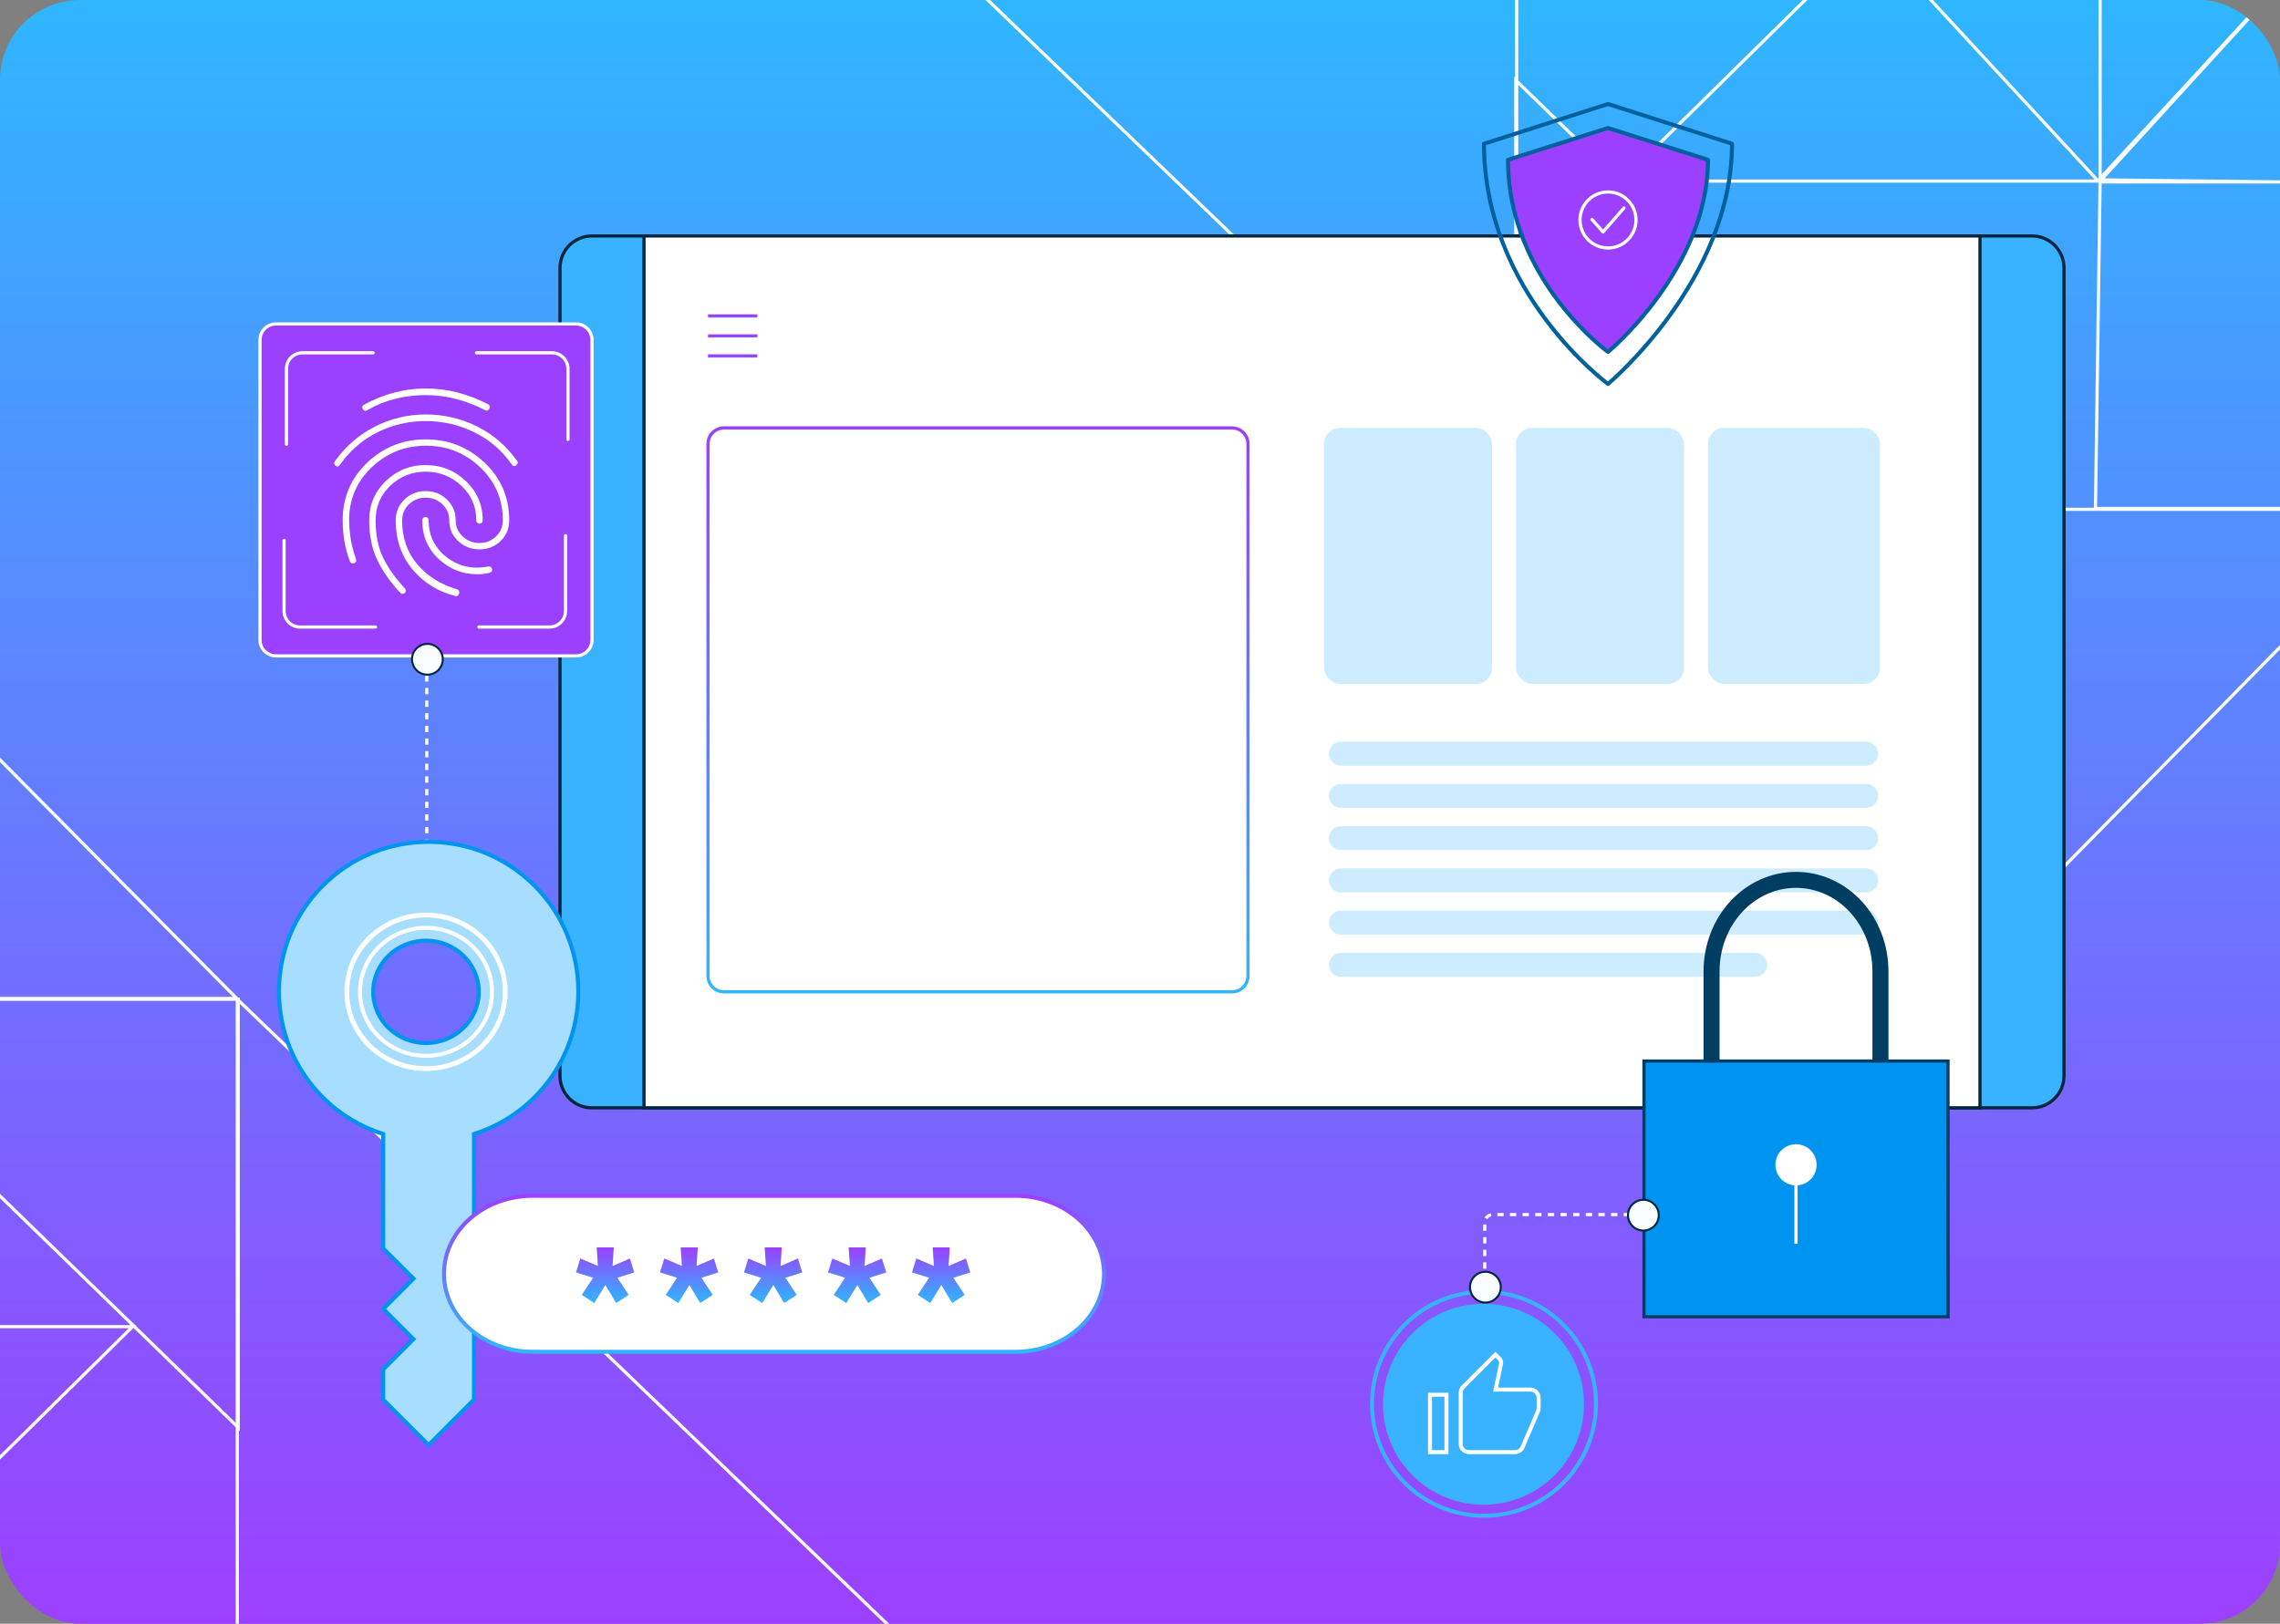 <svg xmlns="http://www.w3.org/2000/svg" width="570" height="406" viewBox="0 0 570 406" fill="none"><rect x="0" y="0" width="570" height="406" fill="#808080" stroke="none"/><g clip-path="url(#clip0_5115_6630)"><rect x="570" y="406" width="570" height="406" rx="20" transform="rotate(-180 570 406)" fill="url(#paint0_linear_5115_6630)"></rect><path d="M379.325 127.345L492.063 241L603.947 127.345L379.325 127.345ZM378.947 127.142L378.947 20.072L489.122 127.142L378.947 127.142ZM405.355 45.281L524.566 45.281L467.722 -16.218L405.355 45.281ZM523.868 127.142L525.022 45.484L604.024 45.484L602.869 127.142L523.868 127.142ZM525.275 44.98L601.714 45.834L688.5 -41L603.85 -41L525.275 44.98ZM525.022 44.602L525.022 -41L603.947 -41L525.022 44.602ZM379.17 127.142L379.17 -35.221L211.5 -34.066L379.17 127.142Z" stroke="#FAFDFF" stroke-width="0.8"></path><circle cx="488.533" cy="127.033" r="3.717" transform="rotate(180 488.533 127.033)" fill="#001F33"></circle><circle cx="488.533" cy="127.033" r="3.717" transform="rotate(180 488.533 127.033)" fill="white"></circle><circle cx="488.533" cy="127.033" r="3.717" transform="rotate(180 488.533 127.033)" stroke="url(#paint1_linear_5115_6630)" stroke-width="0.5" stroke-miterlimit="10"></circle><path d="M59.175 249.655L-53.563 136L-165.447 249.655H59.175ZM59.553 249.858V356.928L-50.622 249.858H59.553ZM33.145 331.719H-86.067L-29.222 393.218L33.145 331.719ZM-85.368 249.858L-86.522 331.516H-165.524L-164.369 249.858H-85.368ZM-86.775 332.02L-163.214 331.166L-250 418H-165.35L-86.775 332.02ZM-86.522 332.398V418H-165.447L-86.522 332.398ZM59.33 249.858V412.221L227 411.066L59.33 249.858Z" stroke="#FAFDFF" stroke-width="0.8"></path><path d="M508 59H148C143.582 59 140 62.582 140 67V269C140 273.418 143.582 277 148 277H508C512.418 277 516 273.418 516 269V67C516 62.582 512.418 59 508 59Z" fill="#39B3FF" stroke="#00273F" stroke-width="0.8"></path><path d="M495 59H161V277H495V59Z" fill="white" stroke="#00273F" stroke-width="0.8"></path><rect x="331" y="107" width="42" height="64" rx="4" fill="#CEECFF"></rect><rect x="379" y="107" width="42" height="64" rx="4" fill="#CEECFF"></rect><rect x="427" y="107" width="43" height="64" rx="4" fill="#CEECFF"></rect><path d="M335.244 220.13H466.547" stroke="#CEECFF" stroke-width="6" stroke-miterlimit="10" stroke-linecap="round" stroke-linejoin="round"></path><path d="M335.244 230.69H466.547" stroke="#CEECFF" stroke-width="6" stroke-miterlimit="10" stroke-linecap="round" stroke-linejoin="round"></path><path d="M335.244 209.571H466.547" stroke="#CEECFF" stroke-width="6" stroke-miterlimit="10" stroke-linecap="round" stroke-linejoin="round"></path><path d="M335.244 199.011H466.547" stroke="#CEECFF" stroke-width="6" stroke-miterlimit="10" stroke-linecap="round" stroke-linejoin="round"></path><path d="M335.244 188.452H466.547" stroke="#CEECFF" stroke-width="6" stroke-miterlimit="10" stroke-linecap="round" stroke-linejoin="round"></path><path d="M335.244 241.25H438.776" stroke="#CEECFF" stroke-width="6" stroke-miterlimit="10" stroke-linecap="round" stroke-linejoin="round"></path><path d="M189.332 79H177" stroke="url(#paint2_linear_5115_6630)" stroke-width="0.8"></path><path d="M189.332 83.997H177" stroke="url(#paint3_linear_5115_6630)" stroke-width="0.8"></path><path d="M189.332 89H177" stroke="url(#paint4_linear_5115_6630)" stroke-width="0.8"></path><path d="M177 111C177 108.791 178.791 107 181 107H308C310.209 107 312 108.791 312 111V244C312 246.209 310.209 248 308 248H181C178.791 248 177 246.209 177 244V111Z" stroke="url(#paint5_linear_5115_6630)" stroke-width="0.8"></path><path d="M144 81L69 81C66.791 81 65 82.791 65 85L65 160C65 162.209 66.791 164 69 164L144 164C146.209 164 148 162.209 148 160L148 85C148 82.791 146.209 81 144 81Z" fill="#9C40FF" stroke="white" stroke-width="0.8" stroke-miterlimit="10"></path><path d="M141.986 109.869L141.986 92.217C141.986 90.008 140.195 88.217 137.986 88.217L119.131 88.217" stroke="white" stroke-width="0.8" stroke-miterlimit="10" stroke-linecap="round" stroke-linejoin="round"></path><path d="M119.733 156.782L137.385 156.782C139.594 156.782 141.385 154.991 141.385 152.782L141.385 133.927" stroke="white" stroke-width="0.8" stroke-miterlimit="10" stroke-linecap="round" stroke-linejoin="round"></path><path d="M71.016 135.131L71.016 152.783C71.016 154.992 72.807 156.783 75.016 156.783L93.871 156.783" stroke="white" stroke-width="0.8" stroke-miterlimit="10" stroke-linecap="round" stroke-linejoin="round"></path><path d="M93.269 88.217L75.617 88.217C73.408 88.217 71.617 90.008 71.617 92.217L71.617 111.072" stroke="white" stroke-width="0.8" stroke-miterlimit="10" stroke-linecap="round" stroke-linejoin="round"></path><path d="M106.423 103.133C111.015 103.133 115.347 104.139 119.419 106.15C123.491 108.161 126.891 111.066 129.62 114.864C129.923 115.262 130.021 115.615 129.914 115.925C129.806 116.234 129.622 116.499 129.36 116.72C129.099 116.941 128.795 117.041 128.451 117.019C128.106 116.998 127.803 116.81 127.541 116.455C125.158 113.008 122.094 110.369 118.348 108.536C114.602 106.703 110.627 105.786 106.423 105.784C102.22 105.782 98.278 106.7 94.597 108.536C90.917 110.372 87.863 113.012 85.436 116.455C85.176 116.852 84.873 117.073 84.526 117.118C84.18 117.162 83.876 117.073 83.616 116.852C83.313 116.631 83.129 116.356 83.063 116.025C82.997 115.695 83.095 115.352 83.356 114.997C86.042 111.241 89.411 108.325 93.462 106.248C97.513 104.171 101.833 103.133 106.423 103.133ZM106.423 109.363C112.271 109.363 117.296 111.351 121.498 115.328C125.7 119.305 127.801 124.231 127.801 130.108C127.801 132.317 127.032 134.162 125.495 135.643C123.958 137.125 122.085 137.864 119.874 137.862C117.663 137.861 115.768 137.121 114.189 135.643C112.611 134.166 111.82 132.321 111.816 130.108C111.816 128.65 111.286 127.423 110.226 126.428C109.165 125.433 107.898 124.937 106.423 124.938C104.949 124.94 103.681 125.438 102.621 126.431C101.56 127.424 101.03 128.65 101.03 130.108C101.03 134.394 102.276 137.973 104.768 140.845C107.259 143.717 110.475 145.727 114.416 146.876C114.805 147.009 115.065 147.23 115.195 147.539C115.325 147.848 115.347 148.18 115.26 148.533C115.174 148.842 115 149.108 114.74 149.329C114.481 149.549 114.156 149.616 113.766 149.527C109.261 148.379 105.579 146.092 102.72 142.666C99.861 139.241 98.431 135.055 98.431 130.108C98.431 127.899 99.211 126.043 100.77 124.541C102.33 123.038 104.214 122.287 106.423 122.287C108.633 122.287 110.517 123.038 112.076 124.541C113.636 126.043 114.416 127.899 114.416 130.108C114.416 131.566 114.957 132.793 116.04 133.788C117.123 134.783 118.401 135.279 119.874 135.278C121.346 135.276 122.603 134.779 123.642 133.788C124.682 132.796 125.202 131.57 125.202 130.108C125.202 124.982 123.361 120.674 119.679 117.184C115.997 113.693 111.6 111.948 106.488 111.948C101.377 111.948 96.98 113.693 93.298 117.184C89.616 120.674 87.775 124.96 87.775 130.042C87.775 131.102 87.873 132.428 88.069 134.018C88.264 135.609 88.73 137.465 89.464 139.586C89.594 139.983 89.584 140.337 89.433 140.646C89.282 140.955 89.033 141.176 88.685 141.309C88.336 141.441 88.001 141.431 87.679 141.277C87.356 141.123 87.129 140.869 86.995 140.514C86.346 138.79 85.88 137.079 85.6 135.378C85.319 133.678 85.178 131.921 85.176 130.108C85.176 124.231 87.266 119.305 91.448 115.328C95.629 111.351 100.62 109.363 106.423 109.363ZM106.423 96.638C109.196 96.638 111.903 96.98 114.545 97.664C117.188 98.348 119.744 99.331 122.213 100.614C122.603 100.835 122.83 101.1 122.896 101.41C122.962 101.719 122.929 102.028 122.798 102.338C122.666 102.647 122.449 102.89 122.148 103.067C121.846 103.243 121.478 103.221 121.043 103C118.747 101.807 116.375 100.891 113.927 100.251C111.479 99.611 108.977 99.291 106.423 99.289C103.911 99.289 101.442 99.588 99.016 100.185C96.59 100.782 94.273 101.721 92.063 103C91.717 103.221 91.37 103.277 91.024 103.167C90.677 103.058 90.417 102.825 90.244 102.47C90.071 102.115 90.028 101.795 90.114 101.51C90.201 101.226 90.417 100.971 90.764 100.747C93.19 99.421 95.724 98.405 98.366 97.698C101.009 96.991 103.694 96.638 106.423 96.638ZM106.423 115.792C110.452 115.792 113.917 117.173 116.82 119.936C119.722 122.698 121.173 126.089 121.173 130.108C121.173 130.506 121.054 130.826 120.817 131.07C120.58 131.314 120.265 131.435 119.874 131.434C119.527 131.434 119.224 131.312 118.964 131.07C118.704 130.828 118.574 130.507 118.574 130.108C118.574 126.794 117.372 124.022 114.967 121.791C112.562 119.561 109.714 118.445 106.423 118.443C103.133 118.441 100.307 119.557 97.945 121.791C95.584 124.025 94.403 126.798 94.403 130.108C94.403 133.687 95.009 136.725 96.222 139.222C97.435 141.72 99.211 144.227 101.55 146.744C101.81 147.009 101.94 147.318 101.94 147.672C101.94 148.025 101.81 148.334 101.55 148.599C101.29 148.865 100.987 148.997 100.64 148.997C100.294 148.997 99.991 148.865 99.731 148.599C97.175 145.86 95.215 143.066 93.852 140.217C92.488 137.368 91.805 133.998 91.803 130.108C91.803 126.087 93.233 122.695 96.092 119.933C98.951 117.171 102.395 115.79 106.423 115.792ZM106.358 128.782C106.748 128.782 107.063 128.915 107.302 129.18C107.541 129.445 107.66 129.754 107.658 130.108C107.658 133.422 108.828 136.139 111.167 138.26C113.506 140.381 116.235 141.441 119.354 141.441C119.614 141.441 119.982 141.419 120.458 141.375C120.935 141.331 121.433 141.265 121.953 141.176C122.343 141.088 122.679 141.144 122.961 141.343C123.244 141.543 123.427 141.841 123.512 142.237C123.599 142.59 123.534 142.9 123.317 143.165C123.101 143.43 122.819 143.607 122.473 143.695C121.693 143.916 121.011 144.038 120.427 144.061C119.843 144.084 119.485 144.094 119.354 144.093C115.498 144.093 112.152 142.767 109.314 140.116C106.475 137.465 105.057 134.129 105.059 130.108C105.059 129.754 105.178 129.445 105.418 129.18C105.657 128.915 105.97 128.782 106.358 128.782Z" fill="white" stroke="#9C40FF"></path><path d="M106.695 211.5L106.695 168.5" stroke="#FCFCFD" stroke-width="0.8" stroke-dasharray="1.58 1.58"></path><path d="M106.848 161C104.723 161 103.001 162.722 103.001 164.847C103.001 166.972 104.723 168.694 106.848 168.694C108.973 168.694 110.695 166.972 110.695 164.847C110.695 162.722 108.973 161 106.848 161Z" fill="#FAFDFF" stroke="#00273F" stroke-width="0.5" stroke-miterlimit="10"></path><path fill-rule="evenodd" clip-rule="evenodd" d="M133.62 274.37C129.237 278.753 124.021 281.793 118.498 283.556L118.492 349.973L107.15 361.314L95.809 349.973L95.802 342.405L103.37 334.838L95.816 327.283L103.376 319.722L95.816 312.161L95.816 283.556C90.292 281.806 85.083 278.76 80.7 274.377C66.089 259.766 66.096 236.067 80.707 221.457C95.317 206.846 119.009 206.846 133.62 221.457C148.231 236.068 148.231 259.759 133.62 274.37ZM106.501 260.8C113.791 260.8 119.701 255.069 119.701 248C119.701 240.931 113.791 235.2 106.501 235.2C99.21 235.2 93.301 240.931 93.301 248C93.301 255.069 99.21 260.8 106.501 260.8Z" fill="#A7DDFF"></path><path d="M118.498 283.556L118.346 283.079L117.998 283.19L117.998 283.556L118.498 283.556ZM133.62 274.37L133.974 274.724L133.974 274.724L133.62 274.37ZM118.492 349.973L118.845 350.326L118.992 350.18L118.992 349.973L118.492 349.973ZM107.15 361.314L106.797 361.668L107.15 362.021L107.504 361.668L107.15 361.314ZM95.809 349.973L95.309 349.973L95.309 350.18L95.455 350.326L95.809 349.973ZM95.802 342.405L95.449 342.052L95.302 342.198L95.302 342.406L95.802 342.405ZM103.37 334.838L103.723 335.191L104.077 334.838L103.723 334.484L103.37 334.838ZM95.816 327.283L95.462 326.93L95.108 327.283L95.462 327.637L95.816 327.283ZM103.376 319.722L103.73 320.076L104.084 319.722L103.73 319.369L103.376 319.722ZM95.816 312.161L95.316 312.161L95.316 312.369L95.462 312.515L95.816 312.161ZM95.816 283.556L96.316 283.556L96.316 283.19L95.966 283.079L95.816 283.556ZM80.7 274.377L80.347 274.73L80.347 274.73L80.7 274.377ZM133.62 221.457L133.974 221.103L133.974 221.103L133.62 221.457ZM119.701 248L120.201 248L120.201 248L119.701 248ZM118.65 284.032C124.246 282.247 129.531 279.166 133.974 274.724L133.266 274.016C128.943 278.34 123.797 281.34 118.346 283.079L118.65 284.032ZM118.992 349.973L118.998 283.556L117.998 283.556L117.992 349.973L118.992 349.973ZM107.504 361.668L118.845 350.326L118.138 349.619L106.797 360.96L107.504 361.668ZM95.455 350.326L106.797 361.668L107.504 360.96L96.162 349.619L95.455 350.326ZM95.302 342.406L95.309 349.973L96.309 349.972L96.302 342.405L95.302 342.406ZM103.016 334.484L95.449 342.052L96.156 342.759L103.723 335.191L103.016 334.484ZM95.462 327.637L103.016 335.191L103.723 334.484L96.169 326.93L95.462 327.637ZM103.023 319.369L95.462 326.93L96.169 327.637L103.73 320.076L103.023 319.369ZM95.462 312.515L103.023 320.076L103.73 319.369L96.169 311.808L95.462 312.515ZM95.316 283.556L95.316 312.161L96.316 312.161L96.316 283.556L95.316 283.556ZM80.347 274.73C84.789 279.172 90.068 282.26 95.665 284.032L95.966 283.079C90.517 281.353 85.378 278.347 81.054 274.023L80.347 274.73ZM80.353 221.103C65.547 235.909 65.54 259.924 80.347 274.73L81.054 274.023C66.638 259.608 66.645 236.226 81.06 221.81L80.353 221.103ZM133.974 221.103C119.168 206.297 95.159 206.297 80.353 221.103L81.06 221.81C95.476 207.395 118.851 207.395 133.266 221.81L133.974 221.103ZM133.974 274.724C148.78 259.918 148.78 235.909 133.974 221.103L133.266 221.81C147.682 236.226 147.682 259.601 133.266 274.016L133.974 274.724ZM119.201 248C119.201 254.779 113.529 260.3 106.501 260.3L106.501 261.3C114.052 261.3 120.201 255.36 120.201 248L119.201 248ZM106.501 235.7C113.529 235.7 119.201 241.221 119.201 248L120.201 248C120.201 240.64 114.052 234.7 106.501 234.7L106.501 235.7ZM93.801 248C93.801 241.221 99.472 235.7 106.501 235.7L106.501 234.7C98.949 234.7 92.801 240.64 92.801 248L93.801 248ZM106.501 260.3C99.472 260.3 93.801 254.779 93.801 248L92.801 248C92.801 255.36 98.949 261.3 106.501 261.3L106.501 260.3Z" fill="#0094F1"></path><ellipse cx="106.5" cy="248" rx="16.5" ry="16" stroke="white"></ellipse><ellipse cx="106.499" cy="248" rx="19.8" ry="19.2" stroke="white" stroke-width="1.2"></ellipse><path d="M253.836 338H133.175C120.928 338 111 329.27 111 318.5C111 307.73 120.928 299 133.175 299H253.825C266.072 299 276 307.73 276 318.5C276.011 329.27 266.083 338 253.836 338Z" fill="#001F33"></path><path d="M253.836 338H133.175C120.928 338 111 329.27 111 318.5C111 307.73 120.928 299 133.175 299H253.825C266.072 299 276 307.73 276 318.5C276.011 329.27 266.083 338 253.836 338Z" fill="white"></path><path d="M253.836 338H133.175C120.928 338 111 329.27 111 318.5C111 307.73 120.928 299 133.175 299H253.825C266.072 299 276 307.73 276 318.5C276.011 329.27 266.083 338 253.836 338Z" stroke="url(#paint6_linear_5115_6630)" stroke-miterlimit="10"></path><path d="M145.444 323.77L148.273 319.496L144 318.168L145.08 314.678L149.478 316.542L149.172 311.906H153.445L153.149 316.542L157.489 314.678L158.569 318.168L154.353 319.496L157.183 323.77L154.048 325.816L151.333 321.303L148.56 325.816L145.444 323.77Z" fill="url(#paint7_linear_5115_6630)"></path><path d="M166.44 323.77L169.269 319.496L164.996 318.168L166.076 314.678L170.474 316.542L170.168 311.906H174.441L174.145 316.542L178.485 314.678L179.566 318.168L175.35 319.496L178.179 323.77L175.044 325.816L172.338 321.303L169.566 325.816L166.44 323.77Z" fill="url(#paint8_linear_5115_6630)"></path><path d="M187.44 323.77L190.269 319.496L185.996 318.168L187.076 314.678L191.474 316.542L191.168 311.906H195.441L195.145 316.542L199.485 314.678L200.566 318.168L196.35 319.496L199.179 323.77L196.044 325.816L193.338 321.303L190.566 325.816L187.44 323.77Z" fill="url(#paint9_linear_5115_6630)"></path><path d="M208.44 323.77L211.269 319.496L206.996 318.168L208.076 314.678L212.474 316.542L212.168 311.906H216.441L216.145 316.542L220.485 314.678L221.566 318.168L217.35 319.496L220.179 323.77L217.044 325.816L214.338 321.303L211.566 325.816L208.44 323.77Z" fill="url(#paint10_linear_5115_6630)"></path><path d="M229.44 323.77L232.269 319.496L227.996 318.168L229.076 314.678L233.474 316.542L233.168 311.906H237.441L237.145 316.542L241.485 314.678L242.566 318.168L238.35 319.496L241.179 323.77L238.044 325.816L235.338 321.303L232.566 325.816L229.44 323.77Z" fill="url(#paint11_linear_5115_6630)"></path><path d="M411 265.308H487V329.25H411V265.308Z" fill="#0094F1" stroke="#003D63" stroke-width="0.8" stroke-miterlimit="10"></path><path d="M449.002 288.151V310.987" stroke="white" stroke-width="0.8" stroke-miterlimit="10"></path><path d="M445.643 287.892C446.534 287.001 447.742 286.5 449.002 286.5C450.262 286.5 451.47 287.001 452.361 287.892C453.252 288.783 453.752 289.991 453.752 291.25C453.752 292.51 453.252 293.718 452.361 294.609C451.47 295.5 450.262 296 449.002 296C447.742 296 446.534 295.5 445.643 294.609C444.752 293.718 444.252 292.51 444.252 291.25C444.252 289.991 444.752 288.783 445.643 287.892Z" fill="white" stroke="white" stroke-width="0.8" stroke-miterlimit="10"></path><path d="M470.111 265.49V242.837C470.111 236.78 467.887 230.971 463.928 226.689C459.968 222.406 454.599 220 449 220C443.401 220 438.031 222.406 434.072 226.689C430.113 230.971 427.889 236.78 427.889 242.837V265.49" stroke="#003D63" stroke-width="4" stroke-miterlimit="10"></path><circle cx="28" cy="28" r="28" transform="matrix(-1 0 0 1 399 323)" stroke="#39B3FF" stroke-miterlimit="10"></circle><circle cx="25.124" cy="25.124" r="25.124" transform="matrix(-1 0 0 1 396 326)" fill="#39B3FF"></circle><path d="M365.784 346.793L365.784 346.793L365.789 346.788L373.857 338.707L374.86 339.71C375.113 339.964 375.27 340.305 375.276 340.679L375.243 341.036L374.033 346.858L373.908 347.459H374.522H382.598C383.145 347.459 383.669 347.676 384.055 348.063C384.441 348.449 384.658 348.973 384.658 349.519V352.079C384.658 352.342 384.609 352.585 384.516 352.824L380.654 361.84L380.654 361.84L380.652 361.844C380.344 362.583 379.615 363.098 378.759 363.098H367.239C366.693 363.098 366.169 362.881 365.783 362.495C365.397 362.108 365.18 361.585 365.18 361.038V348.239C365.18 347.671 365.406 347.16 365.784 346.793Z" stroke="white"></path><path d="M361.62 348.739V363.098H357.5V348.739H361.62Z" stroke="white"></path><path d="M407.5 303.695L373.195 303.695C372.091 303.695 371.195 304.591 371.195 305.695L371.195 322.695" stroke="white" stroke-width="0.8" stroke-dasharray="1.58 1.58"></path><path d="M414.694 303.847C414.694 301.722 412.972 300 410.847 300C408.722 300 407 301.722 407 303.847C407 305.972 408.722 307.694 410.847 307.694C412.972 307.694 414.694 305.972 414.694 303.847Z" fill="#FAFDFF" stroke="#00273F" stroke-width="0.5" stroke-miterlimit="10"></path><path d="M375.194 321.848C375.194 319.723 373.472 318.001 371.347 318.001C369.222 318.001 367.5 319.723 367.5 321.848C367.5 323.973 369.222 325.695 371.347 325.695C373.472 325.695 375.194 323.973 375.194 321.848Z" fill="#FAFDFF" stroke="#00273F" stroke-width="0.5" stroke-miterlimit="10"></path><path d="M402 96C402 96 371 73.33 371 35.943L402 26L433 35.943C433 70.148 402 96 402 96Z" stroke="#00619E" stroke-linecap="round" stroke-linejoin="round"></path><path d="M402 88C402 88 377 69.864 377 39.955L402 32L427 39.955C427 67.318 402 88 402 88Z" fill="#9C40FF" stroke="#00619E" stroke-linecap="round" stroke-linejoin="round"></path><path d="M398 54.857L400.75 58L406 52" stroke="white" stroke-width="0.8" stroke-miterlimit="10" stroke-linecap="round" stroke-linejoin="round"></path><circle cx="402" cy="55" r="7" stroke="white" stroke-width="0.8" stroke-miterlimit="10" stroke-linecap="round" stroke-linejoin="round"></circle></g><defs><linearGradient id="paint0_linear_5115_6630" x1="855" y1="406" x2="855" y2="812" gradientUnits="userSpaceOnUse"><stop stop-color="#9C40FF"></stop><stop offset="1" stop-color="#2FB6FF"></stop></linearGradient><linearGradient id="paint1_linear_5115_6630" x1="488.533" y1="123.066" x2="488.533" y2="131" gradientUnits="userSpaceOnUse"><stop stop-color="#9C40FF"></stop><stop offset="1" stop-color="#2FB6FF"></stop></linearGradient><linearGradient id="paint2_linear_5115_6630" x1="182.91" y1="79" x2="182.91" y2="80" gradientUnits="userSpaceOnUse"><stop stop-color="#9C40FF"></stop><stop offset="1" stop-color="#2FB6FF"></stop></linearGradient><linearGradient id="paint3_linear_5115_6630" x1="182.91" y1="83.997" x2="182.91" y2="84.997" gradientUnits="userSpaceOnUse"><stop stop-color="#9C40FF"></stop><stop offset="1" stop-color="#2FB6FF"></stop></linearGradient><linearGradient id="paint4_linear_5115_6630" x1="182.91" y1="89" x2="182.91" y2="90" gradientUnits="userSpaceOnUse"><stop stop-color="#9C40FF"></stop><stop offset="1" stop-color="#2FB6FF"></stop></linearGradient><linearGradient id="paint5_linear_5115_6630" x1="241.695" y1="107" x2="241.695" y2="248" gradientUnits="userSpaceOnUse"><stop stop-color="#9C40FF"></stop><stop offset="1" stop-color="#2FB6FF"></stop></linearGradient><linearGradient id="paint6_linear_5115_6630" x1="193.5" y1="299" x2="193.5" y2="338" gradientUnits="userSpaceOnUse"><stop stop-color="#9C40FF"></stop><stop offset="1" stop-color="#2FB6FF"></stop></linearGradient><linearGradient id="paint7_linear_5115_6630" x1="151.285" y1="311.906" x2="151.285" y2="325.816" gradientUnits="userSpaceOnUse"><stop stop-color="#9C40FF"></stop><stop offset="1" stop-color="#2FB6FF"></stop></linearGradient><linearGradient id="paint8_linear_5115_6630" x1="172.281" y1="311.906" x2="172.281" y2="325.816" gradientUnits="userSpaceOnUse"><stop stop-color="#9C40FF"></stop><stop offset="1" stop-color="#2FB6FF"></stop></linearGradient><linearGradient id="paint9_linear_5115_6630" x1="193.281" y1="311.906" x2="193.281" y2="325.816" gradientUnits="userSpaceOnUse"><stop stop-color="#9C40FF"></stop><stop offset="1" stop-color="#2FB6FF"></stop></linearGradient><linearGradient id="paint10_linear_5115_6630" x1="214.281" y1="311.906" x2="214.281" y2="325.816" gradientUnits="userSpaceOnUse"><stop stop-color="#9C40FF"></stop><stop offset="1" stop-color="#2FB6FF"></stop></linearGradient><linearGradient id="paint11_linear_5115_6630" x1="235.281" y1="311.906" x2="235.281" y2="325.816" gradientUnits="userSpaceOnUse"><stop stop-color="#9C40FF"></stop><stop offset="1" stop-color="#2FB6FF"></stop></linearGradient><clipPath id="clip0_5115_6630"><rect x="570" y="406" width="570" height="406" rx="20" transform="rotate(-180 570 406)" fill="white"></rect></clipPath></defs></svg>